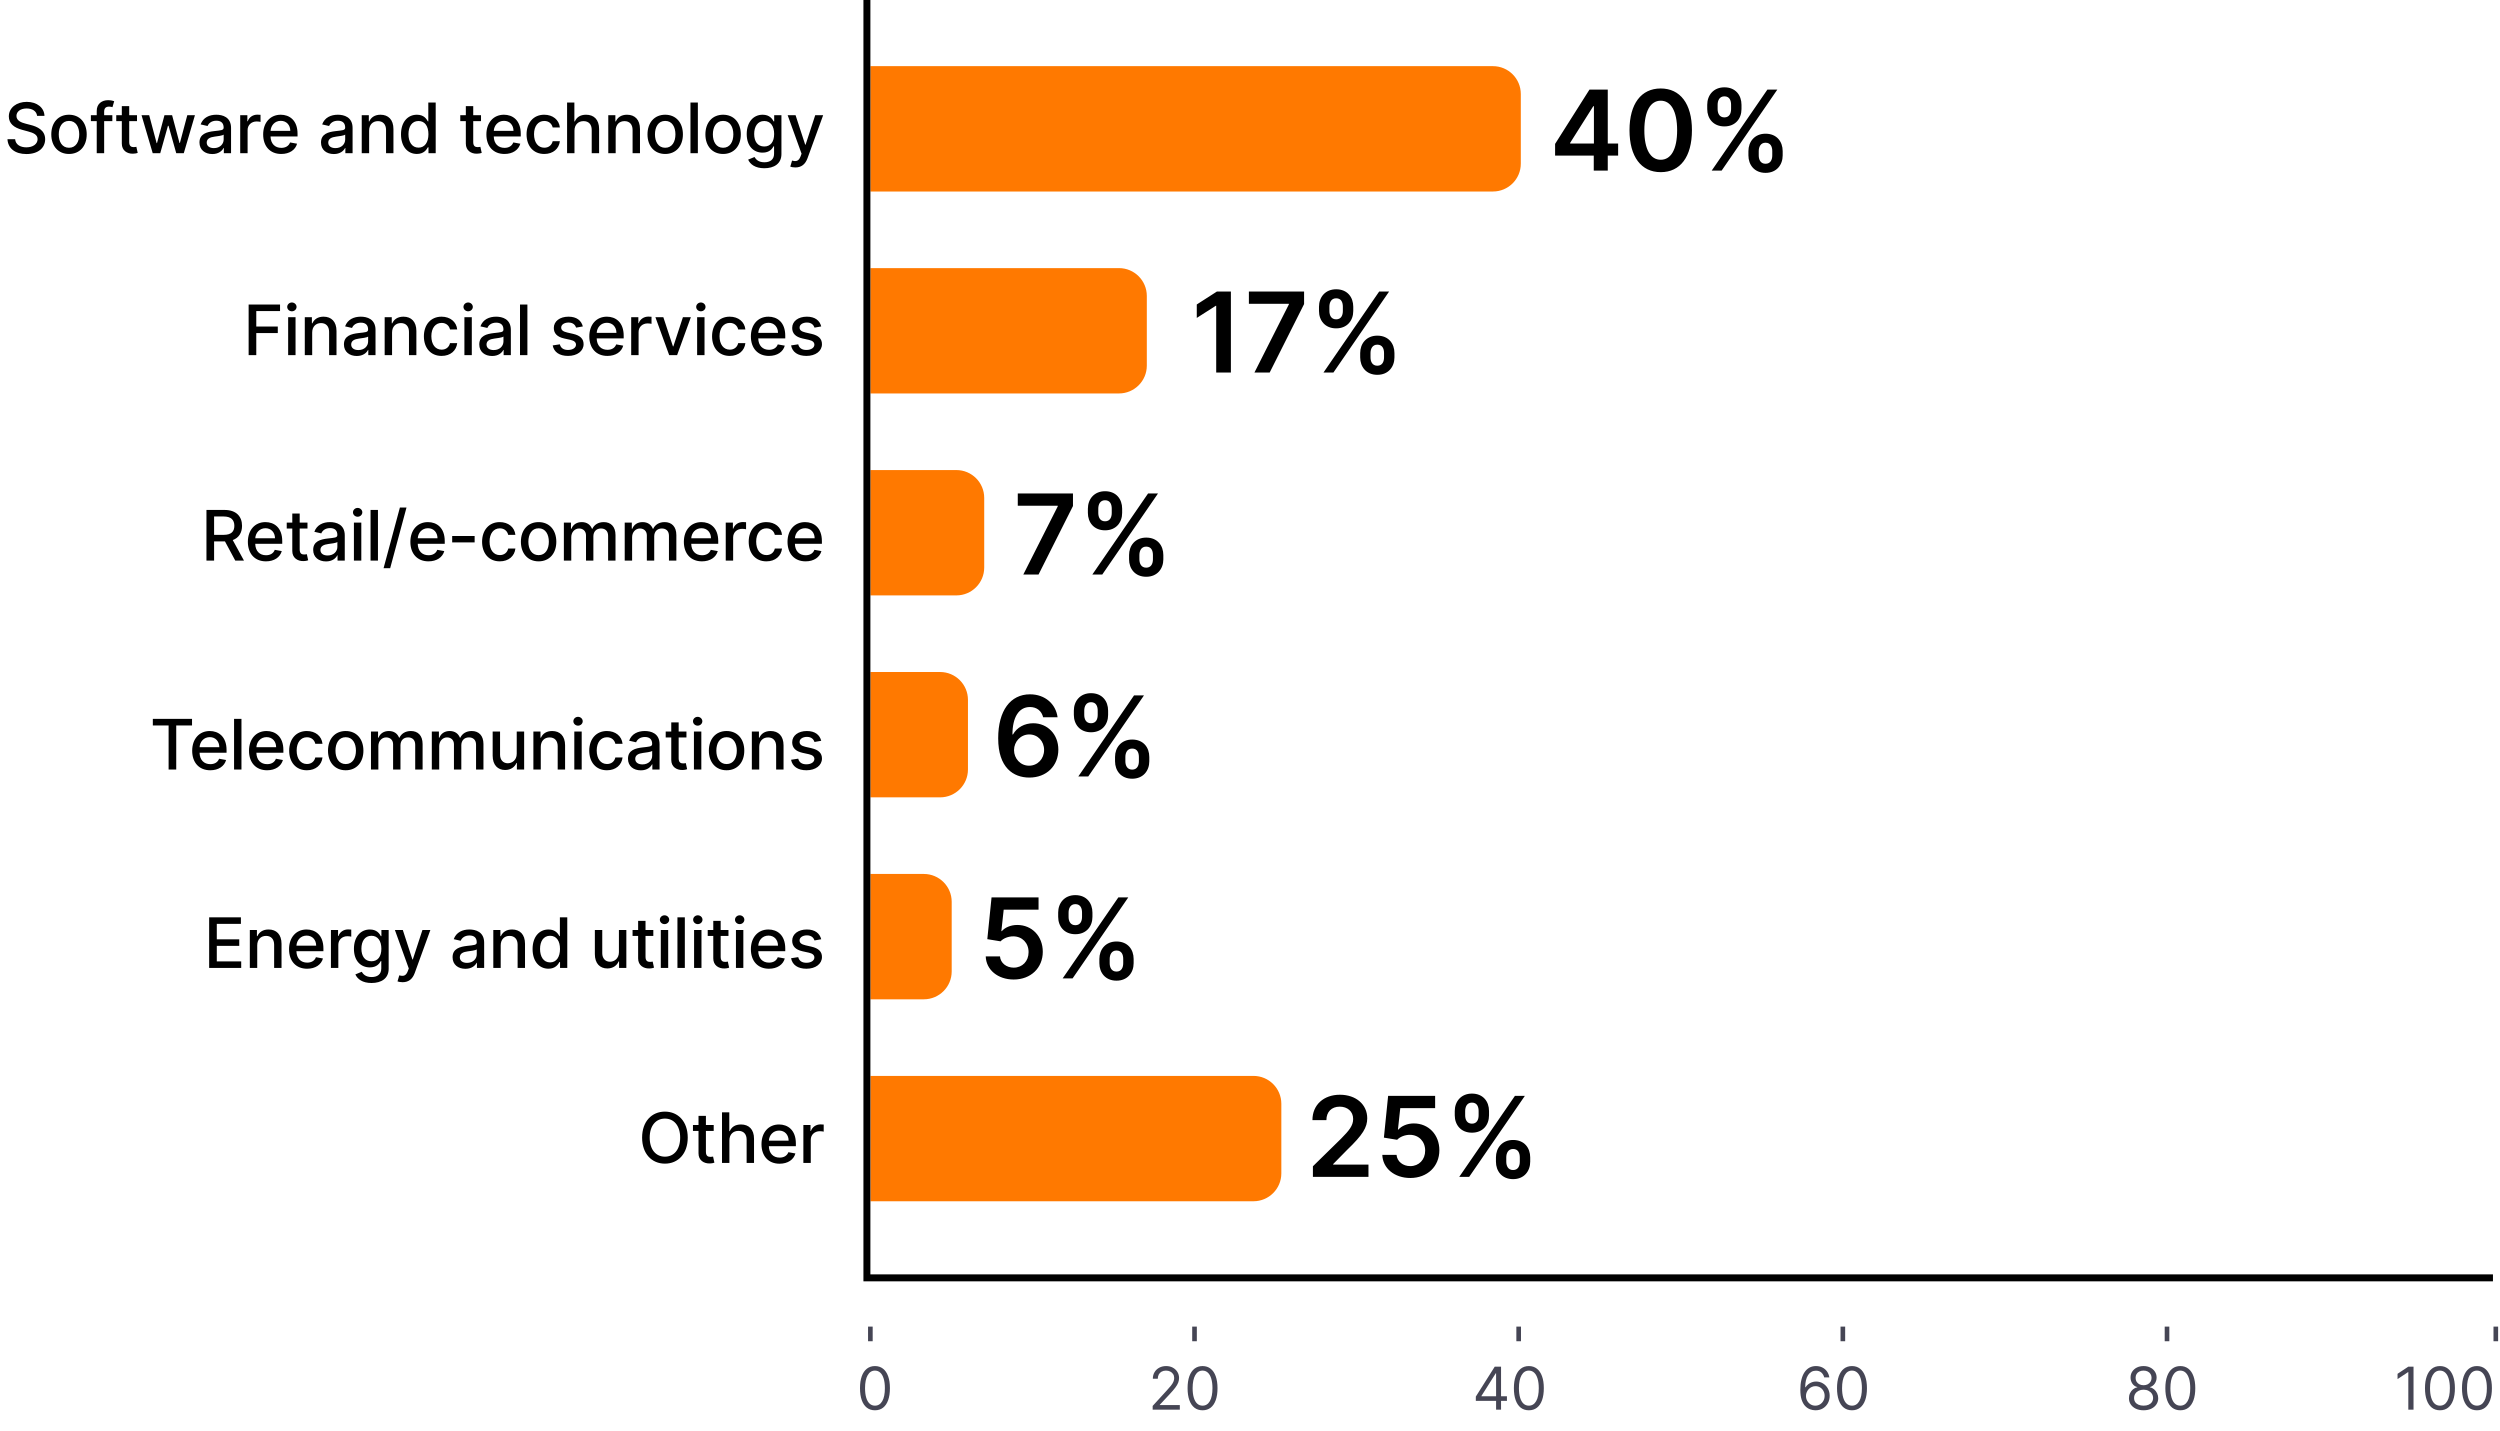 <svg width="718" height="411" viewBox="0 0 718 411" fill="none" xmlns="http://www.w3.org/2000/svg">
<path d="M249.969 385.205V381" stroke="#454554" stroke-width="1.33" stroke-miterlimit="10"/>
<path d="M343.066 385.205V381" stroke="#454554" stroke-width="1.33" stroke-miterlimit="10"/>
<path d="M436.164 385.205V381" stroke="#454554" stroke-width="1.33" stroke-miterlimit="10"/>
<path d="M529.266 385.205V381" stroke="#454554" stroke-width="1.33" stroke-miterlimit="10"/>
<path d="M622.367 385.205V381" stroke="#454554" stroke-width="1.33" stroke-miterlimit="10"/>
<path d="M716.797 385.205V381" stroke="#454554" stroke-width="1.33" stroke-miterlimit="10"/>
<path d="M251.289 405.034C250.379 405.034 249.605 404.787 248.965 404.292C248.325 403.793 247.836 403.07 247.498 402.124C247.16 401.175 246.991 400.028 246.991 398.683C246.991 397.347 247.16 396.206 247.498 395.26C247.84 394.311 248.331 393.586 248.971 393.087C249.615 392.584 250.388 392.333 251.289 392.333C252.191 392.333 252.961 392.584 253.601 393.087C254.245 393.586 254.736 394.311 255.074 395.26C255.416 396.206 255.587 397.347 255.587 398.683C255.587 400.028 255.418 401.175 255.08 402.124C254.742 403.07 254.253 403.793 253.613 404.292C252.973 404.787 252.199 405.034 251.289 405.034ZM251.289 403.706C252.191 403.706 252.891 403.271 253.39 402.402C253.889 401.533 254.138 400.293 254.138 398.683C254.138 397.613 254.024 396.701 253.794 395.949C253.569 395.196 253.243 394.623 252.816 394.228C252.394 393.834 251.885 393.637 251.289 393.637C250.396 393.637 249.697 394.077 249.194 394.959C248.691 395.836 248.44 397.078 248.44 398.683C248.44 399.754 248.552 400.664 248.778 401.412C249.003 402.161 249.327 402.73 249.75 403.121C250.176 403.511 250.689 403.706 251.289 403.706Z" fill="#454554"/>
<path d="M331.045 404.865V403.779L335.126 399.311C335.605 398.788 336 398.333 336.31 397.947C336.62 397.557 336.849 397.19 336.998 396.848C337.151 396.502 337.227 396.14 337.227 395.762C337.227 395.327 337.123 394.951 336.913 394.633C336.708 394.315 336.426 394.069 336.068 393.896C335.71 393.723 335.308 393.637 334.861 393.637C334.386 393.637 333.971 393.735 333.617 393.932C333.267 394.126 332.995 394.397 332.802 394.747C332.613 395.097 332.518 395.508 332.518 395.979H331.094C331.094 395.254 331.261 394.619 331.595 394.071C331.929 393.524 332.384 393.097 332.959 392.791C333.539 392.485 334.189 392.333 334.909 392.333C335.634 392.333 336.275 392.485 336.835 392.791C337.394 393.097 337.833 393.51 338.151 394.029C338.469 394.548 338.628 395.126 338.628 395.762C338.628 396.216 338.545 396.661 338.38 397.096C338.219 397.526 337.938 398.007 337.535 398.539C337.137 399.066 336.583 399.71 335.875 400.47L333.098 403.441V403.537H338.845V404.865H331.045ZM345.371 405.034C344.462 405.034 343.687 404.787 343.047 404.292C342.407 403.793 341.918 403.07 341.58 402.124C341.242 401.175 341.073 400.028 341.073 398.683C341.073 397.347 341.242 396.206 341.58 395.26C341.922 394.311 342.413 393.586 343.053 393.087C343.697 392.584 344.47 392.333 345.371 392.333C346.273 392.333 347.043 392.584 347.683 393.087C348.327 393.586 348.818 394.311 349.156 395.26C349.498 396.206 349.669 397.347 349.669 398.683C349.669 400.028 349.5 401.175 349.162 402.124C348.824 403.07 348.335 403.793 347.695 404.292C347.055 404.787 346.281 405.034 345.371 405.034ZM345.371 403.706C346.273 403.706 346.973 403.271 347.472 402.402C347.971 401.533 348.221 400.293 348.221 398.683C348.221 397.613 348.106 396.701 347.876 395.949C347.651 395.196 347.325 394.623 346.898 394.228C346.476 393.834 345.967 393.637 345.371 393.637C344.478 393.637 343.779 394.077 343.276 394.959C342.773 395.836 342.522 397.078 342.522 398.683C342.522 399.754 342.634 400.664 342.86 401.412C343.085 402.161 343.409 402.73 343.832 403.121C344.258 403.511 344.771 403.706 345.371 403.706Z" fill="#454554"/>
<path d="M423.857 402.33V401.098L429.29 392.502H430.184V394.409H429.58L425.475 400.905V401.002H432.792V402.33H423.857ZM429.677 404.865V401.955V401.382V392.502H431.102V404.865H429.677ZM439.087 405.034C438.177 405.034 437.403 404.787 436.763 404.292C436.123 403.793 435.634 403.07 435.296 402.124C434.958 401.175 434.789 400.028 434.789 398.683C434.789 397.347 434.958 396.206 435.296 395.26C435.638 394.311 436.129 393.586 436.769 393.087C437.413 392.584 438.185 392.333 439.087 392.333C439.988 392.333 440.759 392.584 441.399 393.087C442.043 393.586 442.534 394.311 442.872 395.26C443.214 396.206 443.385 397.347 443.385 398.683C443.385 400.028 443.216 401.175 442.878 402.124C442.54 403.07 442.051 403.793 441.411 404.292C440.771 404.787 439.996 405.034 439.087 405.034ZM439.087 403.706C439.988 403.706 440.689 403.271 441.188 402.402C441.687 401.533 441.936 400.293 441.936 398.683C441.936 397.613 441.822 396.701 441.592 395.949C441.367 395.196 441.041 394.623 440.614 394.228C440.192 393.834 439.683 393.637 439.087 393.637C438.193 393.637 437.495 394.077 436.992 394.959C436.489 395.836 436.237 397.078 436.237 398.683C436.237 399.754 436.35 400.664 436.576 401.412C436.801 402.161 437.125 402.73 437.547 403.121C437.974 403.511 438.487 403.706 439.087 403.706Z" fill="#454554"/>
<path d="M521.354 405.034C520.847 405.026 520.339 404.93 519.832 404.744C519.325 404.559 518.862 404.247 518.444 403.809C518.025 403.366 517.689 402.768 517.436 402.016C517.182 401.259 517.055 400.309 517.055 399.166C517.055 398.072 517.158 397.102 517.363 396.257C517.569 395.407 517.866 394.693 518.257 394.113C518.647 393.53 519.118 393.087 519.669 392.785C520.225 392.483 520.851 392.333 521.547 392.333C522.239 392.333 522.855 392.471 523.394 392.749C523.938 393.023 524.38 393.405 524.722 393.896C525.064 394.387 525.286 394.953 525.386 395.593H523.913C523.777 395.037 523.511 394.576 523.116 394.21C522.722 393.844 522.199 393.661 521.547 393.661C520.589 393.661 519.834 394.077 519.283 394.91C518.736 395.743 518.46 396.913 518.456 398.418H518.553C518.778 398.076 519.046 397.784 519.355 397.542C519.669 397.297 520.016 397.108 520.394 396.975C520.772 396.842 521.173 396.776 521.595 396.776C522.304 396.776 522.951 396.953 523.539 397.307C524.127 397.657 524.598 398.142 524.952 398.762C525.306 399.378 525.483 400.084 525.483 400.881C525.483 401.646 525.312 402.346 524.97 402.982C524.628 403.614 524.147 404.117 523.527 404.491C522.911 404.861 522.187 405.042 521.354 405.034ZM521.354 403.706C521.861 403.706 522.316 403.579 522.718 403.326C523.125 403.072 523.444 402.732 523.678 402.306C523.915 401.879 524.034 401.404 524.034 400.881C524.034 400.37 523.919 399.905 523.69 399.486C523.465 399.064 523.153 398.728 522.754 398.478C522.36 398.229 521.909 398.104 521.402 398.104C521.02 398.104 520.663 398.18 520.333 398.333C520.003 398.482 519.714 398.687 519.464 398.949C519.219 399.211 519.025 399.51 518.885 399.849C518.744 400.183 518.673 400.535 518.673 400.905C518.673 401.396 518.788 401.855 519.017 402.281C519.251 402.708 519.569 403.052 519.971 403.314C520.378 403.575 520.839 403.706 521.354 403.706ZM531.89 405.034C530.98 405.034 530.205 404.787 529.565 404.292C528.926 403.793 528.437 403.07 528.098 402.124C527.76 401.175 527.591 400.028 527.591 398.683C527.591 397.347 527.76 396.206 528.098 395.26C528.441 394.311 528.932 393.586 529.571 393.087C530.215 392.584 530.988 392.333 531.89 392.333C532.791 392.333 533.562 392.584 534.202 393.087C534.846 393.586 535.337 394.311 535.675 395.26C536.017 396.206 536.188 397.347 536.188 398.683C536.188 400.028 536.019 401.175 535.681 402.124C535.343 403.07 534.854 403.793 534.214 404.292C533.574 404.787 532.799 405.034 531.89 405.034ZM531.89 403.706C532.791 403.706 533.491 403.271 533.991 402.402C534.49 401.533 534.739 400.293 534.739 398.683C534.739 397.613 534.624 396.701 534.395 395.949C534.17 395.196 533.844 394.623 533.417 394.228C532.994 393.834 532.485 393.637 531.89 393.637C530.996 393.637 530.298 394.077 529.795 394.959C529.292 395.836 529.04 397.078 529.04 398.683C529.04 399.754 529.153 400.664 529.378 401.412C529.604 402.161 529.928 402.73 530.35 403.121C530.777 403.511 531.29 403.706 531.89 403.706Z" fill="#454554"/>
<path d="M615.638 405.034C614.809 405.034 614.077 404.887 613.441 404.594C612.809 404.296 612.316 403.887 611.962 403.368C611.608 402.845 611.433 402.249 611.437 401.581C611.433 401.058 611.535 400.575 611.745 400.132C611.954 399.686 612.24 399.313 612.602 399.015C612.968 398.714 613.377 398.522 613.827 398.442V398.369C613.236 398.217 612.765 397.885 612.415 397.373C612.065 396.858 611.892 396.273 611.896 395.617C611.892 394.989 612.051 394.427 612.373 393.932C612.694 393.437 613.137 393.047 613.701 392.761C614.268 392.475 614.914 392.333 615.638 392.333C616.355 392.333 616.995 392.475 617.558 392.761C618.122 393.047 618.564 393.437 618.886 393.932C619.212 394.427 619.377 394.989 619.381 395.617C619.377 396.273 619.198 396.858 618.844 397.373C618.494 397.885 618.029 398.217 617.45 398.369V398.442C617.896 398.522 618.299 398.714 618.657 399.015C619.015 399.313 619.301 399.686 619.514 400.132C619.728 400.575 619.836 401.058 619.84 401.581C619.836 402.249 619.655 402.845 619.297 403.368C618.943 403.887 618.45 404.296 617.818 404.594C617.19 404.887 616.464 405.034 615.638 405.034ZM615.638 403.706C616.198 403.706 616.681 403.616 617.087 403.434C617.494 403.253 617.808 402.998 618.029 402.668C618.25 402.338 618.363 401.951 618.367 401.509C618.363 401.042 618.242 400.629 618.005 400.271C617.768 399.913 617.444 399.631 617.033 399.426C616.627 399.221 616.162 399.118 615.638 399.118C615.111 399.118 614.64 399.221 614.226 399.426C613.815 399.631 613.491 399.913 613.254 400.271C613.02 400.629 612.906 401.042 612.91 401.509C612.906 401.951 613.012 402.338 613.23 402.668C613.451 402.998 613.767 403.253 614.178 403.434C614.588 403.616 615.075 403.706 615.638 403.706ZM615.638 397.838C616.081 397.838 616.474 397.75 616.816 397.573C617.162 397.396 617.433 397.148 617.631 396.83C617.828 396.512 617.929 396.14 617.933 395.713C617.929 395.295 617.83 394.93 617.637 394.621C617.444 394.307 617.176 394.065 616.834 393.896C616.492 393.723 616.093 393.637 615.638 393.637C615.176 393.637 614.771 393.723 614.425 393.896C614.079 394.065 613.811 394.307 613.622 394.621C613.433 394.93 613.34 395.295 613.344 395.713C613.34 396.14 613.435 396.512 613.628 396.83C613.825 397.148 614.097 397.396 614.443 397.573C614.789 397.75 615.188 397.838 615.638 397.838ZM626.187 405.034C625.277 405.034 624.502 404.787 623.862 404.292C623.222 403.793 622.733 403.07 622.395 402.124C622.057 401.175 621.888 400.028 621.888 398.683C621.888 397.347 622.057 396.206 622.395 395.26C622.737 394.311 623.228 393.586 623.868 393.087C624.512 392.584 625.285 392.333 626.187 392.333C627.088 392.333 627.859 392.584 628.499 393.087C629.143 393.586 629.634 394.311 629.972 395.26C630.314 396.206 630.485 397.347 630.485 398.683C630.485 400.028 630.316 401.175 629.978 402.124C629.64 403.07 629.151 403.793 628.511 404.292C627.871 404.787 627.096 405.034 626.187 405.034ZM626.187 403.706C627.088 403.706 627.788 403.271 628.287 402.402C628.786 401.533 629.036 400.293 629.036 398.683C629.036 397.613 628.921 396.701 628.692 395.949C628.466 395.196 628.14 394.623 627.714 394.228C627.291 393.834 626.782 393.637 626.187 393.637C625.293 393.637 624.595 394.077 624.092 394.959C623.589 395.836 623.337 397.078 623.337 398.683C623.337 399.754 623.45 400.664 623.675 401.412C623.901 402.161 624.225 402.73 624.647 403.121C625.074 403.511 625.587 403.706 626.187 403.706Z" fill="#454554"/>
<path d="M693.165 392.502V404.865H691.668V394.071H691.596L688.577 396.075V394.554L691.668 392.502H693.165ZM700.754 405.034C699.844 405.034 699.07 404.787 698.43 404.292C697.79 403.793 697.301 403.07 696.963 402.124C696.625 401.175 696.456 400.028 696.456 398.683C696.456 397.347 696.625 396.206 696.963 395.26C697.305 394.311 697.796 393.586 698.436 393.087C699.08 392.584 699.852 392.333 700.754 392.333C701.655 392.333 702.426 392.584 703.066 393.087C703.71 393.586 704.201 394.311 704.539 395.26C704.881 396.206 705.052 397.347 705.052 398.683C705.052 400.028 704.883 401.175 704.545 402.124C704.207 403.07 703.718 403.793 703.078 404.292C702.438 404.787 701.663 405.034 700.754 405.034ZM700.754 403.706C701.655 403.706 702.356 403.271 702.855 402.402C703.354 401.533 703.603 400.293 703.603 398.683C703.603 397.613 703.489 396.701 703.259 395.949C703.034 395.196 702.708 394.623 702.281 394.228C701.859 393.834 701.35 393.637 700.754 393.637C699.86 393.637 699.162 394.077 698.659 394.959C698.156 395.836 697.904 397.078 697.904 398.683C697.904 399.754 698.017 400.664 698.243 401.412C698.468 402.161 698.792 402.73 699.214 403.121C699.641 403.511 700.154 403.706 700.754 403.706ZM711.379 405.034C710.469 405.034 709.695 404.787 709.055 404.292C708.415 403.793 707.926 403.07 707.588 402.124C707.25 401.175 707.081 400.028 707.081 398.683C707.081 397.347 707.25 396.206 707.588 395.26C707.93 394.311 708.421 393.586 709.061 393.087C709.705 392.584 710.477 392.333 711.379 392.333C712.28 392.333 713.051 392.584 713.691 393.087C714.335 393.586 714.826 394.311 715.164 395.26C715.506 396.206 715.677 397.347 715.677 398.683C715.677 400.028 715.508 401.175 715.17 402.124C714.832 403.07 714.343 403.793 713.703 404.292C713.063 404.787 712.288 405.034 711.379 405.034ZM711.379 403.706C712.28 403.706 712.981 403.271 713.48 402.402C713.979 401.533 714.228 400.293 714.228 398.683C714.228 397.613 714.114 396.701 713.884 395.949C713.659 395.196 713.333 394.623 712.906 394.228C712.484 393.834 711.975 393.637 711.379 393.637C710.485 393.637 709.787 394.077 709.284 394.959C708.781 395.836 708.529 397.078 708.529 398.683C708.529 399.754 708.642 400.664 708.868 401.412C709.093 402.161 709.417 402.73 709.839 403.121C710.266 403.511 710.779 403.706 711.379 403.706Z" fill="#454554"/>
<path d="M249.977 55L249.977 19L428.777 19C433.195 19 436.777 22.582 436.777 27L436.777 47C436.777 51.418 433.195 55 428.777 55L249.977 55Z" fill="#FF7900"/>
<path d="M249.977 287L249.977 251L265.327 251C269.745 251 273.327 254.582 273.327 259L273.327 279C273.327 283.418 269.745 287 265.327 287L249.977 287Z" fill="#FF7900"/>
<path d="M249.977 113L249.977 77L321.367 77C325.785 77 329.367 80.582 329.367 85L329.367 105C329.367 109.418 325.785 113 321.367 113L249.977 113Z" fill="#FF7900"/>
<path d="M250 345L250 309L360 309C364.418 309 368 312.582 368 317L368 337C368 341.418 364.418 345 360 345L250 345Z" fill="#FF7900"/>
<path d="M249.977 171L249.977 135L274.667 135C279.085 135 282.667 138.582 282.667 143L282.667 163C282.667 167.418 279.085 171 274.667 171L249.977 171Z" fill="#FF7900"/>
<path d="M249.977 229L249.977 193L269.997 193C274.415 193 277.997 196.582 277.997 201L277.997 221C277.997 225.418 274.415 229 269.997 229L249.977 229Z" fill="#FF7900"/>
<path d="M446.624 44.682V41.33L456.499 25.727L461.749 25.727V41.216H464.727V44.682H461.749V49H457.727V44.682H446.624ZM457.772 41.216V30.5H457.59L450.942 41.034V41.216H457.772ZM476.96 49.443C471.346 49.443 467.994 45.011 467.994 37.386C468.005 29.784 471.369 25.409 476.96 25.409C482.55 25.409 485.925 29.796 485.925 37.386C485.925 45.023 482.573 49.455 476.96 49.443ZM476.96 45.886C479.869 45.886 481.675 42.977 481.675 37.386C481.664 31.841 479.857 28.921 476.96 28.921C474.073 28.921 472.266 31.841 472.255 37.386C472.244 42.977 474.062 45.886 476.96 45.886ZM502.144 44.636V43.409C502.144 40.705 503.917 38.398 507.065 38.398C510.292 38.398 511.985 40.682 511.985 43.409V44.636C511.985 47.341 510.246 49.648 507.065 49.648C503.871 49.648 502.144 47.341 502.144 44.636ZM490.315 31.318V30.091C490.315 27.364 492.11 25.079 495.246 25.079C498.462 25.079 500.156 27.364 500.156 30.091V31.318C500.156 34.045 498.417 36.307 495.246 36.307C492.042 36.307 490.315 34.023 490.315 31.318ZM491.599 49L507.599 25.727H510.451L494.451 49H491.599ZM505.11 43.409V44.636C505.11 45.83 505.61 47.034 507.065 47.034C508.519 47.034 508.996 45.841 508.996 44.636V43.409C508.996 42.205 508.565 40.989 507.065 40.989C505.633 40.989 505.11 42.205 505.11 43.409ZM493.303 30.091V31.318C493.303 32.523 493.792 33.716 495.246 33.716C496.701 33.716 497.167 32.523 497.167 31.318V30.091C497.167 28.886 496.746 27.671 495.246 27.671C493.803 27.671 493.303 28.898 493.303 30.091Z" fill="black"/>
<path d="M295.567 223.318C291.102 223.295 286.67 220.557 286.681 212.023C286.681 204.068 290.215 199.409 295.806 199.409C300.204 199.409 303.238 202.239 303.738 206H299.59C299.158 204.216 297.806 203.057 295.806 203.057C292.579 203.057 290.783 206.034 290.772 210.932H290.931C292.045 208.932 294.249 207.716 296.749 207.716C300.829 207.716 303.965 210.898 303.954 215.295C303.965 219.898 300.59 223.352 295.567 223.318ZM295.545 219.909C298.011 219.909 299.874 217.932 299.863 215.386C299.874 212.886 298.067 210.932 295.602 210.932C293.136 210.932 291.249 212.977 291.227 215.42C291.238 217.852 293.056 219.909 295.545 219.909ZM320.238 218.636V217.409C320.238 214.705 322.011 212.398 325.158 212.398C328.386 212.398 330.079 214.682 330.079 217.409V218.636C330.079 221.341 328.34 223.648 325.158 223.648C321.965 223.648 320.238 221.341 320.238 218.636ZM308.408 205.318V204.091C308.408 201.364 310.204 199.08 313.34 199.08C316.556 199.08 318.249 201.364 318.249 204.091V205.318C318.249 208.045 316.511 210.307 313.34 210.307C310.136 210.307 308.408 208.023 308.408 205.318ZM309.692 223L325.692 199.727H328.545L312.545 223H309.692ZM323.204 217.409V218.636C323.204 219.83 323.704 221.034 325.158 221.034C326.613 221.034 327.09 219.841 327.09 218.636V217.409C327.09 216.205 326.658 214.989 325.158 214.989C323.727 214.989 323.204 216.205 323.204 217.409ZM311.397 204.091V205.318C311.397 206.523 311.886 207.716 313.34 207.716C314.795 207.716 315.261 206.523 315.261 205.318V204.091C315.261 202.886 314.84 201.67 313.34 201.67C311.897 201.67 311.397 202.898 311.397 204.091Z" fill="black"/>
<path d="M353.511 83.727V107H349.295V87.829H349.158L343.715 91.307V87.443L349.499 83.727H353.511ZM360.272 107L370.17 87.409V87.25H358.681V83.727H374.533V87.329L364.647 107H360.272ZM390.644 102.636V101.409C390.644 98.704 392.417 96.398 395.565 96.398C398.792 96.398 400.485 98.682 400.485 101.409V102.636C400.485 105.341 398.746 107.648 395.565 107.648C392.371 107.648 390.644 105.341 390.644 102.636ZM378.815 89.318V88.091C378.815 85.364 380.61 83.079 383.746 83.079C386.962 83.079 388.656 85.364 388.656 88.091V89.318C388.656 92.046 386.917 94.307 383.746 94.307C380.542 94.307 378.815 92.023 378.815 89.318ZM380.099 107L396.099 83.727H398.951L382.951 107H380.099ZM393.61 101.409V102.636C393.61 103.83 394.11 105.034 395.565 105.034C397.019 105.034 397.496 103.841 397.496 102.636V101.409C397.496 100.205 397.065 98.989 395.565 98.989C394.133 98.989 393.61 100.205 393.61 101.409ZM381.803 88.091V89.318C381.803 90.523 382.292 91.716 383.746 91.716C385.201 91.716 385.667 90.523 385.667 89.318V88.091C385.667 86.886 385.246 85.671 383.746 85.671C382.303 85.671 381.803 86.898 381.803 88.091Z" fill="black"/>
<path d="M377.068 338V334.955L385.148 327.034C387.443 324.705 388.625 323.318 388.625 321.375C388.625 319.182 386.977 317.83 384.761 317.83C382.443 317.83 380.943 319.318 380.943 321.693H376.932C376.932 317.273 380.205 314.409 384.818 314.409C389.5 314.409 392.67 317.261 392.67 321.159C392.67 323.784 391.42 325.898 386.898 330.239L382.886 334.318V334.477H393.023V338H377.068ZM405.034 338.318C400.489 338.318 397.114 335.534 397 331.67H401.091C401.239 333.58 402.932 334.909 405.034 334.909C407.523 334.909 409.318 333.057 409.307 330.455C409.318 327.818 407.477 325.932 404.92 325.92C403.523 325.909 402.045 326.489 401.261 327.352L397.455 326.727L398.67 314.727H412.17V318.25H402.159L401.489 324.42H401.625C402.489 323.398 404.159 322.648 406.045 322.648C410.273 322.648 413.386 325.875 413.386 330.352C413.386 334.977 409.955 338.318 405.034 338.318ZM429.636 333.636V332.409C429.636 329.705 431.409 327.398 434.557 327.398C437.784 327.398 439.477 329.682 439.477 332.409V333.636C439.477 336.341 437.739 338.648 434.557 338.648C431.364 338.648 429.636 336.341 429.636 333.636ZM417.807 320.318V319.091C417.807 316.364 419.602 314.08 422.739 314.08C425.955 314.08 427.648 316.364 427.648 319.091V320.318C427.648 323.045 425.909 325.307 422.739 325.307C419.534 325.307 417.807 323.023 417.807 320.318ZM419.091 338L435.091 314.727H437.943L421.943 338H419.091ZM432.602 332.409V333.636C432.602 334.83 433.102 336.034 434.557 336.034C436.011 336.034 436.489 334.841 436.489 333.636V332.409C436.489 331.205 436.057 329.989 434.557 329.989C433.125 329.989 432.602 331.205 432.602 332.409ZM420.795 319.091V320.318C420.795 321.523 421.284 322.716 422.739 322.716C424.193 322.716 424.659 321.523 424.659 320.318V319.091C424.659 317.886 424.239 316.67 422.739 316.67C421.295 316.67 420.795 317.898 420.795 319.091Z" fill="black"/>
<path d="M291.136 281.318C286.59 281.318 283.215 278.534 283.102 274.67H287.192C287.34 276.58 289.033 277.909 291.136 277.909C293.624 277.909 295.42 276.057 295.408 273.455C295.42 270.818 293.579 268.932 291.022 268.92C289.624 268.909 288.147 269.489 287.363 270.352L283.556 269.727L284.772 257.727H298.272V261.25H288.261L287.59 267.42H287.727C288.59 266.398 290.261 265.648 292.147 265.648C296.374 265.648 299.488 268.875 299.488 273.352C299.488 277.977 296.056 281.318 291.136 281.318ZM315.738 276.636V275.409C315.738 272.705 317.511 270.398 320.658 270.398C323.886 270.398 325.579 272.682 325.579 275.409V276.636C325.579 279.341 323.84 281.648 320.658 281.648C317.465 281.648 315.738 279.341 315.738 276.636ZM303.908 263.318V262.091C303.908 259.364 305.704 257.08 308.84 257.08C312.056 257.08 313.749 259.364 313.749 262.091V263.318C313.749 266.045 312.011 268.307 308.84 268.307C305.636 268.307 303.908 266.023 303.908 263.318ZM305.192 281L321.192 257.727H324.045L308.045 281H305.192ZM318.704 275.409V276.636C318.704 277.83 319.204 279.034 320.658 279.034C322.113 279.034 322.59 277.841 322.59 276.636V275.409C322.59 274.205 322.158 272.989 320.658 272.989C319.227 272.989 318.704 274.205 318.704 275.409ZM306.897 262.091V263.318C306.897 264.523 307.386 265.716 308.84 265.716C310.295 265.716 310.761 264.523 310.761 263.318V262.091C310.761 260.886 310.34 259.67 308.84 259.67C307.397 259.67 306.897 260.898 306.897 262.091Z" fill="black"/>
<path d="M293.897 165L303.795 145.409V145.25H292.306V141.727H308.158V145.33L298.272 165H293.897ZM324.269 160.636V159.409C324.269 156.705 326.042 154.398 329.19 154.398C332.417 154.398 334.11 156.682 334.11 159.409V160.636C334.11 163.341 332.371 165.648 329.19 165.648C325.996 165.648 324.269 163.341 324.269 160.636ZM312.44 147.318V146.091C312.44 143.364 314.235 141.08 317.371 141.08C320.587 141.08 322.281 143.364 322.281 146.091V147.318C322.281 150.045 320.542 152.307 317.371 152.307C314.167 152.307 312.44 150.023 312.44 147.318ZM313.724 165L329.724 141.727H332.576L316.576 165H313.724ZM327.235 159.409V160.636C327.235 161.83 327.735 163.034 329.19 163.034C330.644 163.034 331.121 161.841 331.121 160.636V159.409C331.121 158.205 330.69 156.989 329.19 156.989C327.758 156.989 327.235 158.205 327.235 159.409ZM315.428 146.091V147.318C315.428 148.523 315.917 149.716 317.371 149.716C318.826 149.716 319.292 148.523 319.292 147.318V146.091C319.292 144.886 318.871 143.67 317.371 143.67C315.928 143.67 315.428 144.898 315.428 146.091Z" fill="black"/>
<path d="M248.977 0V367H715.977" stroke="black" stroke-width="2"/>
<path d="M43.894 208.344V206.455H55.151V208.344H50.613V221H48.425V208.344H43.894ZM60.388 221.22C57.17 221.22 55.196 219.004 55.196 215.616C55.196 212.264 57.199 209.949 60.239 209.949C62.71 209.949 65.068 211.49 65.068 215.432V216.185H57.313C57.369 218.287 58.591 219.466 60.409 219.466C61.617 219.466 62.54 218.94 62.923 217.911L64.933 218.273C64.45 220.048 62.767 221.22 60.388 221.22ZM57.32 214.594H62.987C62.98 212.925 61.901 211.703 60.253 211.703C58.527 211.703 57.405 213.045 57.32 214.594ZM69.348 206.455V221H67.224V206.455H69.348ZM76.707 221.22C73.489 221.22 71.515 219.004 71.515 215.616C71.515 212.264 73.518 209.949 76.558 209.949C79.029 209.949 81.387 211.49 81.387 215.432V216.185H73.631C73.688 218.287 74.91 219.466 76.728 219.466C77.935 219.466 78.859 218.94 79.242 217.911L81.252 218.273C80.769 220.048 79.086 221.22 76.707 221.22ZM73.638 214.594H79.306C79.299 212.925 78.219 211.703 76.572 211.703C74.846 211.703 73.724 213.045 73.638 214.594ZM88.138 221.22C84.971 221.22 83.053 218.884 83.053 215.595C83.053 212.264 85.042 209.949 88.117 209.949C90.596 209.949 92.393 211.412 92.62 213.614H90.553C90.326 212.591 89.502 211.739 88.153 211.739C86.377 211.739 85.198 213.209 85.198 215.545C85.198 217.925 86.356 219.423 88.153 219.423C89.367 219.423 90.283 218.727 90.553 217.548H92.62C92.385 219.672 90.716 221.22 88.138 221.22ZM99.286 221.22C96.211 221.22 94.201 218.969 94.201 215.595C94.201 212.2 96.211 209.949 99.286 209.949C102.361 209.949 104.371 212.2 104.371 215.595C104.371 218.969 102.361 221.22 99.286 221.22ZM99.293 219.438C101.289 219.438 102.226 217.683 102.226 215.588C102.226 213.5 101.289 211.724 99.293 211.724C97.283 211.724 96.346 213.5 96.346 215.588C96.346 217.683 97.283 219.438 99.293 219.438ZM106.542 221V210.091H108.58V211.866H108.715C109.169 210.666 110.242 209.949 111.684 209.949C113.14 209.949 114.141 210.673 114.617 211.866H114.731C115.256 210.702 116.435 209.949 118.005 209.949C119.979 209.949 121.371 211.192 121.371 213.685V221H119.248V213.884C119.248 212.406 118.324 211.781 117.202 211.781C115.817 211.781 115.015 212.733 115.015 214.047V221H112.898V213.749C112.898 212.562 112.081 211.781 110.902 211.781C109.695 211.781 108.665 212.804 108.665 214.274V221H106.542ZM124.017 221V210.091H126.056V211.866H126.191C126.645 210.666 127.718 209.949 129.159 209.949C130.615 209.949 131.617 210.673 132.093 211.866H132.206C132.732 210.702 133.911 209.949 135.48 209.949C137.455 209.949 138.847 211.192 138.847 213.685V221H136.723V213.884C136.723 212.406 135.8 211.781 134.678 211.781C133.293 211.781 132.49 212.733 132.49 214.047V221H130.374V213.749C130.374 212.562 129.557 211.781 128.378 211.781C127.171 211.781 126.141 212.804 126.141 214.274V221H124.017ZM148.404 216.476V210.091H150.534V221H148.446V219.111H148.333C147.828 220.276 146.713 221.142 145.073 221.142C142.978 221.142 141.493 219.736 141.493 217.03V210.091H143.617V216.774C143.617 218.259 144.526 219.21 145.84 219.21C147.033 219.21 148.411 218.33 148.404 216.476ZM155.311 214.523V221H153.188V210.091H155.226V211.866H155.361C155.865 210.709 156.938 209.949 158.578 209.949C160.808 209.949 162.293 211.362 162.293 214.061V221H160.169V214.317C160.169 212.733 159.296 211.788 157.854 211.788C156.377 211.788 155.311 212.783 155.311 214.523ZM164.941 221V210.091L167.064 210.091V221H164.941ZM166.013 208.408C165.275 208.408 164.671 207.839 164.671 207.143C164.671 206.447 165.275 205.872 166.013 205.872C166.745 205.872 167.356 206.447 167.356 207.143C167.356 207.839 166.745 208.408 166.013 208.408ZM174.316 221.22C171.149 221.22 169.231 218.884 169.231 215.595C169.231 212.264 171.22 209.949 174.295 209.949C176.774 209.949 178.571 211.412 178.798 213.614H176.731C176.504 212.591 175.68 211.739 174.331 211.739C172.555 211.739 171.376 213.209 171.376 215.545C171.376 217.925 172.534 219.423 174.331 219.423C175.545 219.423 176.461 218.727 176.731 217.548H178.798C178.564 219.672 176.895 221.22 174.316 221.22ZM184.044 221.241C181.97 221.241 180.358 220.062 180.358 217.918C180.358 215.439 182.474 214.899 184.541 214.658C186.501 214.43 187.297 214.445 187.297 213.67V213.621C187.297 212.385 186.593 211.668 185.223 211.668C183.795 211.668 183 212.413 182.687 213.187L180.691 212.733C181.402 210.744 183.22 209.949 185.194 209.949C186.927 209.949 189.427 210.581 189.427 213.756V221H187.353V219.509H187.268C186.863 220.325 185.848 221.241 184.044 221.241ZM184.505 219.537C186.274 219.537 187.304 218.358 187.304 217.065V215.659C186.998 215.964 185.365 216.149 184.676 216.241C183.447 216.405 182.439 216.81 182.439 217.946C182.439 218.997 183.305 219.537 184.505 219.537ZM197.148 210.091V211.795H194.911V217.797C194.911 219.026 195.529 219.253 196.218 219.253C196.559 219.253 196.821 219.189 196.963 219.161L197.347 220.915C197.098 221.007 196.644 221.135 195.969 221.142C194.293 221.178 192.78 220.219 192.787 218.237V211.795H191.189V210.091H192.787V207.477H194.911V210.091H197.148ZM199.297 221V210.091H201.421V221H199.297ZM200.37 208.408C199.631 208.408 199.027 207.839 199.027 207.143C199.027 206.447 199.631 205.872 200.37 205.872C201.101 205.872 201.712 206.447 201.712 207.143C201.712 207.839 201.101 208.408 200.37 208.408ZM208.673 221.22C205.597 221.22 203.587 218.969 203.587 215.595C203.587 212.2 205.597 209.949 208.673 209.949C211.748 209.949 213.758 212.2 213.758 215.595C213.758 218.969 211.748 221.22 208.673 221.22ZM208.68 219.437C210.676 219.437 211.613 217.683 211.613 215.588C211.613 213.5 210.676 211.724 208.68 211.724C206.67 211.724 205.732 213.5 205.732 215.588C205.732 217.683 206.67 219.437 208.68 219.437ZM218.052 214.523V221H215.928V210.091H217.967V211.866H218.102C218.606 210.709 219.678 209.949 221.319 209.949C223.549 209.949 225.033 211.362 225.033 214.061V221H222.91V214.317C222.91 212.733 222.036 211.788 220.595 211.788C219.117 211.788 218.052 212.783 218.052 214.523ZM235.856 212.754L233.931 213.095C233.683 212.364 233.072 211.632 231.751 211.632C230.544 211.632 229.635 212.229 229.642 213.067C229.635 213.805 230.153 214.21 231.353 214.494L233.086 214.892C235.089 215.354 236.069 216.305 236.069 217.847C236.069 219.821 234.244 221.22 231.609 221.22C229.159 221.22 227.554 220.134 227.199 218.202L229.251 217.889C229.507 218.962 230.324 219.509 231.595 219.509C232.987 219.509 233.889 218.848 233.889 218.003C233.889 217.321 233.399 216.852 232.348 216.618L230.501 216.213C228.456 215.759 227.518 214.729 227.518 213.18C227.518 211.249 229.265 209.949 231.73 209.949C234.088 209.949 235.416 211.057 235.856 212.754Z" fill="black"/>
<path d="M10.654 33.276C10.498 31.933 9.312 31.152 7.643 31.152C5.853 31.152 4.723 32.068 4.723 33.304C4.716 34.696 6.229 35.229 7.366 35.52L8.786 35.889C10.633 36.344 12.969 37.359 12.969 39.98C12.969 42.445 11.002 44.242 7.586 44.242C4.326 44.242 2.287 42.615 2.145 39.98H4.347C4.475 41.564 5.881 42.317 7.572 42.317C9.439 42.317 10.796 41.379 10.796 39.959C10.796 38.666 9.596 38.155 8.04 37.743L6.322 37.274C3.985 36.642 2.536 35.456 2.536 33.432C2.536 30.925 4.773 29.256 7.692 29.256C10.647 29.256 12.707 30.946 12.77 33.276H10.654ZM19.817 44.22C16.741 44.22 14.731 41.969 14.731 38.595C14.731 35.2 16.741 32.949 19.817 32.949C22.892 32.949 24.902 35.2 24.902 38.595C24.902 41.969 22.892 44.22 19.817 44.22ZM19.824 42.438C21.819 42.438 22.757 40.683 22.757 38.588C22.757 36.5 21.819 34.724 19.824 34.724C17.814 34.724 16.876 36.5 16.876 38.588C16.876 40.683 17.814 42.438 19.824 42.438ZM32.264 33.091V34.795H29.913L29.913 44H27.782L27.782 34.795H26.099V33.091H27.782V31.827C27.782 29.781 29.295 28.773 31.021 28.773C31.88 28.773 32.498 28.95 32.797 29.064L32.299 30.783C32.1 30.719 31.788 30.619 31.348 30.619C30.311 30.619 29.913 31.145 29.913 32.111V33.091H32.264ZM39.347 33.091V34.795L37.11 34.795V40.797C37.11 42.026 37.728 42.253 38.417 42.253C38.758 42.253 39.02 42.189 39.163 42.16L39.546 43.915C39.297 44.007 38.843 44.135 38.168 44.142C36.492 44.178 34.979 43.219 34.986 41.237V34.795H33.388V33.091H34.986V30.477H37.11V33.091L39.347 33.091ZM43.861 44L40.651 33.091H42.846L44.983 41.102H45.09L47.235 33.091H49.429L51.56 41.067H51.667L53.79 33.091H55.985L52.782 44H50.616L48.4 36.124H48.236L46.02 44L43.861 44ZM60.975 44.242C58.901 44.242 57.289 43.062 57.289 40.918C57.289 38.439 59.405 37.899 61.472 37.658C63.432 37.43 64.228 37.445 64.228 36.67V36.621C64.228 35.385 63.525 34.668 62.154 34.668C60.726 34.668 59.931 35.413 59.618 36.188L57.623 35.733C58.333 33.744 60.151 32.949 62.126 32.949C63.858 32.949 66.358 33.581 66.358 36.756V44H64.285V42.508H64.199C63.794 43.325 62.779 44.242 60.975 44.242ZM61.437 42.537C63.205 42.537 64.235 41.358 64.235 40.065V38.659C63.929 38.965 62.296 39.149 61.607 39.242C60.378 39.405 59.37 39.81 59.37 40.946C59.37 41.997 60.236 42.537 61.437 42.537ZM68.987 44V33.091H71.04V34.824H71.153C71.551 33.652 72.645 32.928 73.923 32.928C74.193 32.928 74.612 32.949 74.825 32.977V35.008C74.654 34.959 74.157 34.881 73.717 34.881C72.211 34.881 71.111 35.91 71.111 37.338V44H68.987ZM80.774 44.22C77.556 44.22 75.582 42.004 75.582 38.617C75.582 35.264 77.585 32.949 80.625 32.949C83.096 32.949 85.454 34.49 85.454 38.432V39.185H77.698C77.755 41.287 78.977 42.466 80.795 42.466C82.002 42.466 82.926 41.94 83.309 40.91L85.319 41.273C84.836 43.048 83.153 44.22 80.774 44.22ZM77.706 37.594L83.373 37.594C83.366 35.925 82.287 34.703 80.639 34.703C78.913 34.703 77.791 36.045 77.706 37.594ZM95.878 44.242C93.804 44.242 92.192 43.062 92.192 40.918C92.192 38.439 94.308 37.899 96.375 37.658C98.335 37.43 99.131 37.445 99.131 36.67V36.621C99.131 35.385 98.428 34.668 97.057 34.668C95.629 34.668 94.834 35.413 94.522 36.188L92.526 35.733C93.236 33.744 95.054 32.949 97.029 32.949C98.762 32.949 101.262 33.581 101.262 36.756V44H99.188V42.508H99.103C98.698 43.325 97.682 44.242 95.878 44.242ZM96.34 42.537C98.108 42.537 99.138 41.358 99.138 40.065V38.659C98.833 38.965 97.199 39.149 96.51 39.242C95.281 39.405 94.273 39.81 94.273 40.946C94.273 41.997 95.139 42.537 96.34 42.537ZM106.014 37.523V44H103.89V33.091H105.928V34.867H106.063C106.568 33.709 107.64 32.949 109.281 32.949C111.511 32.949 112.995 34.362 112.995 37.061V44H110.872V37.317C110.872 35.733 109.998 34.788 108.556 34.788C107.079 34.788 106.014 35.783 106.014 37.523ZM119.727 44.213C117.078 44.213 115.167 42.097 115.167 38.567C115.167 35.03 117.106 32.949 119.741 32.949C121.772 32.949 122.497 34.185 122.88 34.859H123.008V29.454H125.132V44H123.058V42.303H122.88C122.497 42.999 121.716 44.213 119.727 44.213ZM120.196 42.402C122.028 42.402 123.044 40.84 123.044 38.545C123.044 36.266 122.049 34.753 120.196 34.753C118.278 34.753 117.312 36.379 117.312 38.545C117.312 40.733 118.299 42.402 120.196 42.402ZM138.148 33.091V34.795H135.911V40.797C135.911 42.026 136.529 42.253 137.218 42.253C137.559 42.253 137.821 42.189 137.963 42.16L138.347 43.915C138.098 44.007 137.644 44.135 136.969 44.142C135.293 44.178 133.78 43.219 133.787 41.237V34.795H132.189V33.091H133.787V30.477H135.911V33.091H138.148ZM144.882 44.22C141.664 44.22 139.69 42.004 139.69 38.617C139.69 35.264 141.693 32.949 144.732 32.949C147.204 32.949 149.562 34.49 149.562 38.432V39.185H141.806C141.863 41.287 143.085 42.466 144.903 42.466C146.11 42.466 147.034 41.94 147.417 40.91L149.427 41.273C148.944 43.048 147.261 44.22 144.882 44.22ZM141.813 37.594H147.481C147.474 35.925 146.394 34.703 144.747 34.703C143.021 34.703 141.899 36.045 141.813 37.594ZM156.313 44.22C153.146 44.22 151.228 41.883 151.228 38.595C151.228 35.264 153.217 32.949 156.292 32.949C158.771 32.949 160.568 34.412 160.795 36.614H158.728C158.501 35.591 157.677 34.739 156.328 34.739C154.552 34.739 153.373 36.209 153.373 38.545C153.373 40.925 154.531 42.423 156.328 42.423C157.542 42.423 158.458 41.727 158.728 40.548L160.795 40.548C160.561 42.672 158.891 44.22 156.313 44.22ZM164.989 37.523V44H162.866V29.454H164.961V34.867H165.096C165.607 33.688 166.63 32.949 168.327 32.949C170.572 32.949 172.063 34.341 172.063 37.061V44H169.94V37.317C169.94 35.719 169.066 34.788 167.603 34.788C166.09 34.788 164.989 35.783 164.989 37.523ZM176.821 37.523V44H174.697V33.091H176.735V34.867H176.87C177.375 33.709 178.447 32.949 180.088 32.949C182.318 32.949 183.802 34.362 183.802 37.061V44H181.679V37.317C181.679 35.733 180.805 34.788 179.363 34.788C177.886 34.788 176.821 35.783 176.821 37.523ZM191.045 44.22C187.97 44.22 185.96 41.969 185.96 38.595C185.96 35.2 187.97 32.949 191.045 32.949C194.121 32.949 196.131 35.2 196.131 38.595C196.131 41.969 194.121 44.22 191.045 44.22ZM191.052 42.438C193.048 42.438 193.986 40.683 193.986 38.588C193.986 36.5 193.048 34.724 191.052 34.724C189.043 34.724 188.105 36.5 188.105 38.588C188.105 40.683 189.043 42.438 191.052 42.438ZM200.425 29.454V44H198.301V29.454H200.425ZM207.677 44.22C204.601 44.22 202.591 41.969 202.591 38.595C202.591 35.2 204.601 32.949 207.677 32.949C210.752 32.949 212.762 35.2 212.762 38.595C212.762 41.969 210.752 44.22 207.677 44.22ZM207.684 42.438C209.679 42.438 210.617 40.683 210.617 38.588C210.617 36.5 209.679 34.724 207.684 34.724C205.674 34.724 204.736 36.5 204.736 38.588C204.736 40.683 205.674 42.438 207.684 42.438ZM219.506 48.318C216.9 48.318 215.444 47.182 214.868 45.847L216.694 45.094C217.07 45.719 217.759 46.606 219.527 46.606C221.14 46.606 222.312 45.868 222.312 44.156V42.011H222.177C221.793 42.707 221.019 43.837 219.016 43.837C216.438 43.837 214.456 41.983 214.456 38.503C214.456 35.03 216.395 32.949 219.03 32.949C221.062 32.949 221.814 34.185 222.191 34.859H222.347V33.091H224.428V44.242C224.428 47.047 222.283 48.318 219.506 48.318ZM219.485 42.075C221.317 42.075 222.333 40.726 222.333 38.474C222.333 36.266 221.338 34.753 219.485 34.753C217.567 34.753 216.601 36.379 216.601 38.474C216.601 40.619 217.588 42.075 219.485 42.075ZM228.418 48.091C227.779 48.091 227.225 47.97 226.969 47.856L227.481 46.117C228.646 46.436 229.406 46.315 229.945 44.867L230.208 44.142L226.217 33.091H228.489L231.252 41.557H231.366L234.129 33.091H236.408L231.913 45.456C231.281 47.175 230.173 48.091 228.418 48.091Z" fill="black"/>
<path d="M59.294 161V146.455H64.479C67.852 146.455 69.514 148.337 69.514 151.014C69.514 152.967 68.626 154.452 66.844 155.112L70.068 161H67.568L64.614 155.496C64.564 155.496 64.521 155.496 64.472 155.496H61.489V161H59.294ZM61.489 153.607H64.273C66.411 153.607 67.305 152.655 67.305 151.014C67.305 149.366 66.411 148.337 64.244 148.337H61.489V153.607ZM76.379 161.22C73.162 161.22 71.188 159.004 71.188 155.616C71.188 152.264 73.19 149.949 76.23 149.949C78.702 149.949 81.06 151.49 81.06 155.432V156.185H73.304C73.361 158.287 74.582 159.466 76.401 159.466C77.608 159.466 78.531 158.94 78.915 157.911L80.925 158.273C80.442 160.048 78.758 161.22 76.379 161.22ZM73.311 154.594H78.979C78.972 152.925 77.892 151.703 76.244 151.703C74.519 151.703 73.396 153.045 73.311 154.594ZM88.308 150.091V151.795H86.071V157.797C86.071 159.026 86.689 159.253 87.378 159.253C87.719 159.253 87.981 159.189 88.124 159.161L88.507 160.915C88.258 161.007 87.804 161.135 87.129 161.142C85.453 161.178 83.94 160.219 83.947 158.237V151.795H82.349V150.091H83.947V147.477H86.071V150.091H88.308ZM93.632 161.241C91.558 161.241 89.946 160.062 89.946 157.918C89.946 155.439 92.062 154.899 94.129 154.658C96.089 154.43 96.885 154.445 96.885 153.67V153.621C96.885 152.385 96.182 151.668 94.811 151.668C93.383 151.668 92.588 152.413 92.275 153.188L90.28 152.733C90.99 150.744 92.808 149.949 94.782 149.949C96.516 149.949 99.016 150.581 99.016 153.756V161H96.942V159.509H96.856C96.452 160.325 95.436 161.241 93.632 161.241ZM94.094 159.537C95.862 159.537 96.892 158.358 96.892 157.065V155.659C96.587 155.964 94.953 156.149 94.264 156.241C93.035 156.405 92.027 156.81 92.027 157.946C92.027 158.997 92.893 159.537 94.094 159.537ZM101.644 161V150.091H103.768V161H101.644ZM102.716 148.408C101.978 148.408 101.374 147.839 101.374 147.143C101.374 146.447 101.978 145.872 102.716 145.872C103.448 145.872 104.059 146.447 104.059 147.143C104.059 147.839 103.448 148.408 102.716 148.408ZM108.548 146.455V161H106.424V146.455H108.548ZM116.745 145.773L112.057 163.188H110.161L114.848 145.773H116.745ZM123.05 161.22C119.833 161.22 117.859 159.004 117.859 155.616C117.859 152.264 119.861 149.949 122.901 149.949C125.373 149.949 127.731 151.49 127.731 155.432V156.185H119.975C120.032 158.287 121.253 159.466 123.072 159.466C124.279 159.466 125.202 158.94 125.586 157.911L127.596 158.273C127.113 160.048 125.43 161.22 123.05 161.22ZM119.982 154.594H125.65C125.643 152.925 124.563 151.703 122.915 151.703C121.19 151.703 120.067 153.045 119.982 154.594ZM136.314 153.933V155.773H129.866V153.933H136.314ZM143.54 161.22C140.372 161.22 138.455 158.884 138.455 155.595C138.455 152.264 140.443 149.949 143.519 149.949C145.997 149.949 147.794 151.412 148.021 153.614H145.955C145.727 152.591 144.904 151.739 143.554 151.739C141.779 151.739 140.6 153.209 140.6 155.545C140.6 157.925 141.757 159.423 143.554 159.423C144.769 159.423 145.685 158.727 145.955 157.548H148.021C147.787 159.672 146.118 161.22 143.54 161.22ZM154.688 161.22C151.612 161.22 149.602 158.969 149.602 155.595C149.602 152.2 151.612 149.949 154.688 149.949C157.763 149.949 159.773 152.2 159.773 155.595C159.773 158.969 157.763 161.22 154.688 161.22ZM154.695 159.438C156.69 159.438 157.628 157.683 157.628 155.588C157.628 153.5 156.69 151.724 154.695 151.724C152.685 151.724 151.747 153.5 151.747 155.588C151.747 157.683 152.685 159.438 154.695 159.438ZM161.943 161V150.091H163.982V151.866H164.116C164.571 150.666 165.643 149.949 167.085 149.949C168.541 149.949 169.543 150.673 170.018 151.866H170.132C170.658 150.702 171.837 149.949 173.406 149.949C175.381 149.949 176.773 151.192 176.773 153.685V161H174.649V153.884C174.649 152.406 173.726 151.781 172.604 151.781C171.219 151.781 170.416 152.733 170.416 154.047V161H168.3V153.749C168.3 152.562 167.483 151.781 166.304 151.781C165.097 151.781 164.067 152.804 164.067 154.274V161H161.943ZM179.419 161V150.091L181.457 150.091V151.866H181.592C182.047 150.666 183.119 149.949 184.561 149.949C186.017 149.949 187.018 150.673 187.494 151.866H187.608C188.133 150.702 189.312 149.949 190.882 149.949C192.856 149.949 194.249 151.192 194.249 153.685V161H192.125V153.884C192.125 152.406 191.202 151.781 190.079 151.781C188.695 151.781 187.892 152.733 187.892 154.047V161L185.775 161V153.749C185.775 152.562 184.959 151.781 183.78 151.781C182.572 151.781 181.543 152.804 181.543 154.274V161H179.419ZM201.596 161.22C198.379 161.22 196.405 159.004 196.405 155.616C196.405 152.264 198.408 149.949 201.447 149.949C203.919 149.949 206.277 151.49 206.277 155.432V156.185H198.521C198.578 158.287 199.8 159.466 201.618 159.466C202.825 159.466 203.748 158.94 204.132 157.911L206.142 158.273C205.659 160.048 203.976 161.22 201.596 161.22ZM198.528 154.594H204.196C204.189 152.925 203.109 151.703 201.461 151.703C199.736 151.703 198.613 153.045 198.528 154.594ZM208.433 161V150.091H210.486V151.824H210.599C210.997 150.652 212.091 149.928 213.369 149.928C213.639 149.928 214.058 149.949 214.271 149.977V152.009C214.101 151.959 213.603 151.881 213.163 151.881C211.657 151.881 210.557 152.911 210.557 154.338V161H208.433ZM220.113 161.22C216.946 161.22 215.028 158.884 215.028 155.595C215.028 152.264 217.017 149.949 220.092 149.949C222.571 149.949 224.368 151.412 224.595 153.614H222.528C222.301 152.591 221.477 151.739 220.128 151.739C218.352 151.739 217.173 153.209 217.173 155.545C217.173 157.925 218.331 159.423 220.128 159.423C221.342 159.423 222.258 158.727 222.528 157.548H224.595C224.361 159.672 222.691 161.22 220.113 161.22ZM231.368 161.22C228.15 161.22 226.176 159.004 226.176 155.616C226.176 152.264 228.179 149.949 231.218 149.949C233.69 149.949 236.048 151.49 236.048 155.432V156.185H228.292C228.349 158.287 229.571 159.466 231.389 159.466C232.596 159.466 233.52 158.94 233.903 157.911L235.913 158.273C235.43 160.048 233.747 161.22 231.368 161.22ZM228.299 154.594H233.967C233.96 152.925 232.88 151.703 231.233 151.703C229.507 151.703 228.385 153.045 228.299 154.594Z" fill="black"/>
<path d="M60.07 278V263.455H69.189V265.344H62.264V269.776H68.713V271.658H62.264V276.111H69.274V278H60.07ZM73.874 271.523V278H71.75V267.091H73.789V268.866H73.924C74.428 267.709 75.5 266.949 77.141 266.949C79.371 266.949 80.855 268.362 80.855 271.061V278H78.732V271.317C78.732 269.733 77.858 268.788 76.416 268.788C74.939 268.788 73.874 269.783 73.874 271.523ZM88.205 278.22C84.988 278.22 83.013 276.004 83.013 272.616C83.013 269.264 85.016 266.949 88.056 266.949C90.528 266.949 92.885 268.49 92.885 272.432V273.185H85.13C85.187 275.287 86.408 276.466 88.226 276.466C89.434 276.466 90.357 275.94 90.741 274.911L92.751 275.273C92.267 277.048 90.584 278.22 88.205 278.22ZM85.137 271.594H90.805C90.797 269.925 89.718 268.703 88.07 268.703C86.344 268.703 85.222 270.045 85.137 271.594ZM95.042 278V267.091H97.094V268.824H97.208C97.606 267.652 98.699 266.928 99.978 266.928C100.248 266.928 100.667 266.949 100.88 266.977V269.009C100.709 268.959 100.212 268.881 99.772 268.881C98.266 268.881 97.165 269.911 97.165 271.338V278H95.042ZM106.701 282.318C104.094 282.318 102.638 281.182 102.063 279.847L103.888 279.094C104.265 279.719 104.953 280.607 106.722 280.607C108.334 280.607 109.506 279.868 109.506 278.156V276.011H109.371C108.988 276.707 108.213 277.837 106.211 277.837C103.632 277.837 101.651 275.983 101.651 272.503C101.651 269.03 103.59 266.949 106.225 266.949C108.256 266.949 109.009 268.185 109.385 268.859H109.542V267.091H111.623V278.241C111.623 281.047 109.478 282.318 106.701 282.318ZM106.679 276.075C108.512 276.075 109.527 274.726 109.527 272.474C109.527 270.266 108.533 268.753 106.679 268.753C104.762 268.753 103.796 270.379 103.796 272.474C103.796 274.619 104.783 276.075 106.679 276.075ZM115.613 282.091C114.974 282.091 114.42 281.97 114.164 281.857L114.675 280.116C115.84 280.436 116.6 280.315 117.14 278.866L117.403 278.142L113.411 267.091H115.684L118.447 275.557H118.56L121.323 267.091H123.603L119.107 279.456C118.475 281.175 117.367 282.091 115.613 282.091ZM133.666 278.241C131.592 278.241 129.98 277.062 129.98 274.918C129.98 272.439 132.097 271.899 134.163 271.658C136.124 271.43 136.919 271.445 136.919 270.67V270.621C136.919 269.385 136.216 268.668 134.845 268.668C133.418 268.668 132.622 269.413 132.31 270.188L130.314 269.733C131.024 267.744 132.842 266.949 134.817 266.949C136.55 266.949 139.05 267.581 139.05 270.756V278H136.976V276.509H136.891C136.486 277.325 135.47 278.241 133.666 278.241ZM134.128 276.537C135.896 276.537 136.926 275.358 136.926 274.065V272.659C136.621 272.964 134.987 273.149 134.298 273.241C133.07 273.405 132.061 273.81 132.061 274.946C132.061 275.997 132.928 276.537 134.128 276.537ZM143.802 271.523V278H141.678V267.091H143.717V268.866H143.852C144.356 267.709 145.428 266.949 147.069 266.949C149.299 266.949 150.783 268.362 150.783 271.061V278H148.66V271.317C148.66 269.733 147.786 268.788 146.345 268.788C144.867 268.788 143.802 269.783 143.802 271.523ZM157.515 278.213C154.866 278.213 152.956 276.097 152.956 272.567C152.956 269.03 154.895 266.949 157.529 266.949C159.561 266.949 160.285 268.185 160.669 268.859H160.797V263.455H162.92V278H160.846V276.303H160.669C160.285 276.999 159.504 278.213 157.515 278.213ZM157.984 276.402C159.816 276.402 160.832 274.839 160.832 272.545C160.832 270.266 159.838 268.753 157.984 268.753C156.066 268.753 155.1 270.379 155.1 272.545C155.1 274.733 156.088 276.402 157.984 276.402ZM177.754 273.476V267.091H179.885V278H177.797V276.111H177.683C177.179 277.276 176.064 278.142 174.424 278.142C172.328 278.142 170.844 276.736 170.844 274.03V267.091H172.968V273.774C172.968 275.259 173.877 276.21 175.191 276.21C176.384 276.21 177.762 275.33 177.754 273.476ZM187.631 267.091V268.795H185.394V274.797C185.394 276.026 186.012 276.253 186.7 276.253C187.041 276.253 187.304 276.189 187.446 276.161L187.83 277.915C187.581 278.007 187.127 278.135 186.452 278.142C184.776 278.178 183.263 277.219 183.27 275.237V268.795H181.672V267.091H183.27V264.477H185.394V267.091H187.631ZM189.78 278V267.091H191.903V278H189.78ZM190.852 265.408C190.114 265.408 189.51 264.839 189.51 264.143C189.51 263.447 190.114 262.872 190.852 262.872C191.584 262.872 192.195 263.447 192.195 264.143C192.195 264.839 191.584 265.408 190.852 265.408ZM196.684 263.455V278H194.56V263.455H196.684ZM199.341 278V267.091H201.464V278H199.341ZM200.413 265.408C199.675 265.408 199.071 264.839 199.071 264.143C199.071 263.447 199.675 262.872 200.413 262.872C201.145 262.872 201.756 263.447 201.756 264.143C201.756 264.839 201.145 265.408 200.413 265.408ZM209.214 267.091V268.795H206.976V274.797C206.976 276.026 207.594 276.253 208.283 276.253C208.624 276.253 208.887 276.189 209.029 276.161L209.413 277.915C209.164 278.007 208.709 278.135 208.035 278.142C206.359 278.178 204.846 277.219 204.853 275.237V268.795H203.255V267.091H204.853V264.477H206.976V267.091H209.214ZM211.363 278V267.091H213.486V278H211.363ZM212.435 265.408C211.697 265.408 211.093 264.839 211.093 264.143C211.093 263.447 211.697 262.872 212.435 262.872C213.167 262.872 213.777 263.447 213.777 264.143C213.777 264.839 213.167 265.408 212.435 265.408ZM220.845 278.22C217.628 278.22 215.653 276.004 215.653 272.616C215.653 269.264 217.656 266.949 220.696 266.949C223.167 266.949 225.525 268.49 225.525 272.432V273.185H217.77C217.826 275.287 219.048 276.466 220.866 276.466C222.074 276.466 222.997 275.94 223.38 274.911L225.39 275.273C224.907 277.048 223.224 278.22 220.845 278.22ZM217.777 271.594H223.444C223.437 269.925 222.358 268.703 220.71 268.703C218.984 268.703 217.862 270.045 217.777 271.594ZM235.856 269.754L233.931 270.095C233.683 269.364 233.072 268.632 231.751 268.632C230.544 268.632 229.635 269.229 229.642 270.067C229.635 270.805 230.153 271.21 231.353 271.494L233.086 271.892C235.089 272.354 236.069 273.305 236.069 274.847C236.069 276.821 234.244 278.22 231.609 278.22C229.159 278.22 227.554 277.134 227.199 275.202L229.251 274.889C229.507 275.962 230.324 276.509 231.595 276.509C232.987 276.509 233.889 275.848 233.889 275.003C233.889 274.321 233.399 273.852 232.348 273.618L230.501 273.213C228.456 272.759 227.518 271.729 227.518 270.18C227.518 268.249 229.265 266.949 231.73 266.949C234.088 266.949 235.416 268.057 235.856 269.754Z" fill="black"/>
<path d="M71.408 102V87.454H80.428V89.344H73.603V93.776H79.782V95.658H73.603V102H71.408ZM82.757 102V91.091H84.88V102H82.757ZM83.829 89.408C83.09 89.408 82.487 88.84 82.487 88.144C82.487 87.447 83.09 86.872 83.829 86.872C84.56 86.872 85.171 87.447 85.171 88.144C85.171 88.84 84.56 89.408 83.829 89.408ZM89.66 95.523V102H87.537V91.091H89.575V92.867H89.71C90.215 91.709 91.287 90.949 92.928 90.949C95.158 90.949 96.642 92.362 96.642 95.061V102H94.519V95.317C94.519 93.733 93.645 92.788 92.203 92.788C90.726 92.788 89.66 93.783 89.66 95.523ZM102.465 102.241C100.391 102.241 98.779 101.062 98.779 98.918C98.779 96.439 100.895 95.899 102.962 95.658C104.922 95.43 105.718 95.445 105.718 94.671V94.621C105.718 93.385 105.014 92.668 103.644 92.668C102.216 92.668 101.421 93.413 101.108 94.188L99.112 93.733C99.823 91.744 101.641 90.949 103.615 90.949C105.348 90.949 107.848 91.581 107.848 94.756V102H105.774V100.509H105.689C105.284 101.325 104.269 102.241 102.465 102.241ZM102.926 100.537C104.695 100.537 105.725 99.358 105.725 98.065V96.659C105.419 96.965 103.786 97.149 103.097 97.242C101.868 97.405 100.86 97.81 100.86 98.946C100.86 99.997 101.726 100.537 102.926 100.537ZM112.6 95.523V102H110.477V91.091H112.515V92.867H112.65C113.154 91.709 114.227 90.949 115.867 90.949C118.098 90.949 119.582 92.362 119.582 95.061V102H117.458V95.317C117.458 93.733 116.585 92.788 115.143 92.788C113.666 92.788 112.6 93.783 112.6 95.523ZM126.825 102.22C123.657 102.22 121.74 99.883 121.74 96.595C121.74 93.264 123.728 90.949 126.804 90.949C129.282 90.949 131.079 92.412 131.307 94.614H129.24C129.013 93.591 128.189 92.739 126.839 92.739C125.064 92.739 123.885 94.209 123.885 96.546C123.885 98.925 125.042 100.423 126.839 100.423C128.054 100.423 128.97 99.727 129.24 98.548H131.307C131.072 100.672 129.403 102.22 126.825 102.22ZM133.378 102V91.091L135.501 91.091V102H133.378ZM134.45 89.408C133.711 89.408 133.108 88.84 133.108 88.144C133.108 87.447 133.711 86.872 134.45 86.872C135.182 86.872 135.792 87.447 135.792 88.144C135.792 88.84 135.182 89.408 134.45 89.408ZM141.333 102.241C139.259 102.241 137.647 101.062 137.647 98.918C137.647 96.439 139.763 95.899 141.83 95.658C143.79 95.43 144.586 95.445 144.586 94.671V94.621C144.586 93.385 143.882 92.668 142.512 92.668C141.084 92.668 140.289 93.413 139.976 94.188L137.98 93.733C138.691 91.744 140.509 90.949 142.483 90.949C144.216 90.949 146.716 91.581 146.716 94.756V102H144.642V100.509H144.557C144.152 101.325 143.137 102.241 141.333 102.241ZM141.794 100.537C143.563 100.537 144.593 99.358 144.593 98.065V96.659C144.287 96.965 142.654 97.149 141.965 97.242C140.736 97.405 139.728 97.81 139.728 98.946C139.728 99.997 140.594 100.537 141.794 100.537ZM151.468 87.454V102H149.345V87.454H151.468ZM167.393 93.754L165.468 94.095C165.22 93.364 164.609 92.632 163.288 92.632C162.08 92.632 161.171 93.229 161.178 94.067C161.171 94.805 161.69 95.21 162.89 95.494L164.623 95.892C166.626 96.354 167.606 97.305 167.606 98.847C167.606 100.821 165.781 102.22 163.146 102.22C160.695 102.22 159.09 101.134 158.735 99.202L160.788 98.889C161.043 99.962 161.86 100.509 163.132 100.509C164.524 100.509 165.426 99.848 165.426 99.003C165.426 98.321 164.936 97.852 163.884 97.618L162.038 97.213C159.992 96.758 159.055 95.729 159.055 94.18C159.055 92.249 160.802 90.949 163.266 90.949C165.624 90.949 166.953 92.057 167.393 93.754ZM174.443 102.22C171.225 102.22 169.251 100.004 169.251 96.617C169.251 93.264 171.254 90.949 174.293 90.949C176.765 90.949 179.123 92.49 179.123 96.432V97.185H171.367C171.424 99.287 172.646 100.466 174.464 100.466C175.671 100.466 176.595 99.94 176.978 98.91L178.988 99.273C178.505 101.048 176.822 102.22 174.443 102.22ZM171.374 95.594H177.042C177.035 93.925 175.955 92.703 174.308 92.703C172.582 92.703 171.46 94.046 171.374 95.594ZM181.279 102V91.091H183.332V92.824H183.445C183.843 91.652 184.937 90.928 186.215 90.928C186.485 90.928 186.904 90.949 187.117 90.977V93.008C186.947 92.959 186.45 92.881 186.009 92.881C184.504 92.881 183.403 93.91 183.403 95.338V102H181.279ZM198.419 91.091L194.463 102H192.191L188.228 91.091H190.507L193.27 99.486H193.384L196.139 91.091H198.419ZM200.215 102V91.091H202.339V102H200.215ZM201.287 89.408C200.549 89.408 199.945 88.84 199.945 88.144C199.945 87.447 200.549 86.872 201.287 86.872C202.019 86.872 202.63 87.447 202.63 88.144C202.63 88.84 202.019 89.408 201.287 89.408ZM209.591 102.22C206.423 102.22 204.505 99.883 204.505 96.595C204.505 93.264 206.494 90.949 209.569 90.949C212.048 90.949 213.845 92.412 214.072 94.614H212.005C211.778 93.591 210.954 92.739 209.605 92.739C207.829 92.739 206.65 94.209 206.65 96.546C206.65 98.925 207.808 100.423 209.605 100.423C210.819 100.423 211.736 99.727 212.005 98.548H214.072C213.838 100.672 212.169 102.22 209.591 102.22ZM220.845 102.22C217.628 102.22 215.653 100.004 215.653 96.617C215.653 93.264 217.656 90.949 220.696 90.949C223.167 90.949 225.525 92.49 225.525 96.432V97.185H217.77C217.826 99.287 219.048 100.466 220.866 100.466C222.074 100.466 222.997 99.94 223.38 98.91L225.39 99.273C224.907 101.048 223.224 102.22 220.845 102.22ZM217.777 95.594H223.444C223.437 93.925 222.358 92.703 220.71 92.703C218.984 92.703 217.862 94.046 217.777 95.594ZM235.856 93.754L233.931 94.095C233.683 93.364 233.072 92.632 231.751 92.632C230.544 92.632 229.635 93.229 229.642 94.067C229.635 94.805 230.153 95.21 231.353 95.494L233.086 95.892C235.089 96.354 236.069 97.305 236.069 98.847C236.069 100.821 234.244 102.22 231.609 102.22C229.159 102.22 227.554 101.134 227.199 99.202L229.251 98.889C229.507 99.962 230.324 100.509 231.595 100.509C232.987 100.509 233.889 99.848 233.889 99.003C233.889 98.321 233.399 97.852 232.348 97.618L230.501 97.213C228.456 96.758 227.518 95.729 227.518 94.18C227.518 92.249 229.265 90.949 231.73 90.949C234.088 90.949 235.416 92.057 235.856 93.754Z" fill="black"/>
<path d="M197.517 326.727C197.517 331.379 194.733 334.199 190.969 334.199C187.191 334.199 184.414 331.372 184.414 326.727C184.414 322.075 187.191 319.256 190.969 319.256C194.733 319.256 197.517 322.075 197.517 326.727ZM195.344 326.727C195.344 323.183 193.469 321.259 190.969 321.259C188.462 321.259 186.594 323.183 186.594 326.727C186.594 330.271 188.462 332.196 190.969 332.196C193.469 332.196 195.344 330.271 195.344 326.727ZM204.975 323.091V324.795H202.738V330.797C202.738 332.026 203.356 332.253 204.045 332.253C204.386 332.253 204.649 332.189 204.791 332.161L205.174 333.915C204.926 334.007 204.471 334.135 203.796 334.142C202.12 334.178 200.607 333.219 200.615 331.237V324.795H199.017V323.091H200.615V320.477H202.738V323.091H204.975ZM209.482 327.523V334H207.359V319.455H209.454V324.866H209.589C210.1 323.688 211.123 322.949 212.82 322.949C215.065 322.949 216.556 324.341 216.556 327.061V334H214.433V327.317C214.433 325.719 213.559 324.788 212.096 324.788C210.583 324.788 209.482 325.783 209.482 327.523ZM223.892 334.22C220.674 334.22 218.7 332.004 218.7 328.616C218.7 325.264 220.703 322.949 223.743 322.949C226.214 322.949 228.572 324.49 228.572 328.432V329.185H220.816C220.873 331.287 222.095 332.466 223.913 332.466C225.12 332.466 226.044 331.94 226.427 330.911L228.437 331.273C227.954 333.048 226.271 334.22 223.892 334.22ZM220.824 327.594H226.491C226.484 325.925 225.405 324.703 223.757 324.703C222.031 324.703 220.909 326.045 220.824 327.594ZM230.728 334V323.091H232.781V324.824H232.895C233.292 323.652 234.386 322.928 235.664 322.928C235.934 322.928 236.353 322.949 236.566 322.977V325.009C236.396 324.959 235.899 324.881 235.458 324.881C233.953 324.881 232.852 325.911 232.852 327.338V334H230.728Z" fill="black"/>
</svg>
